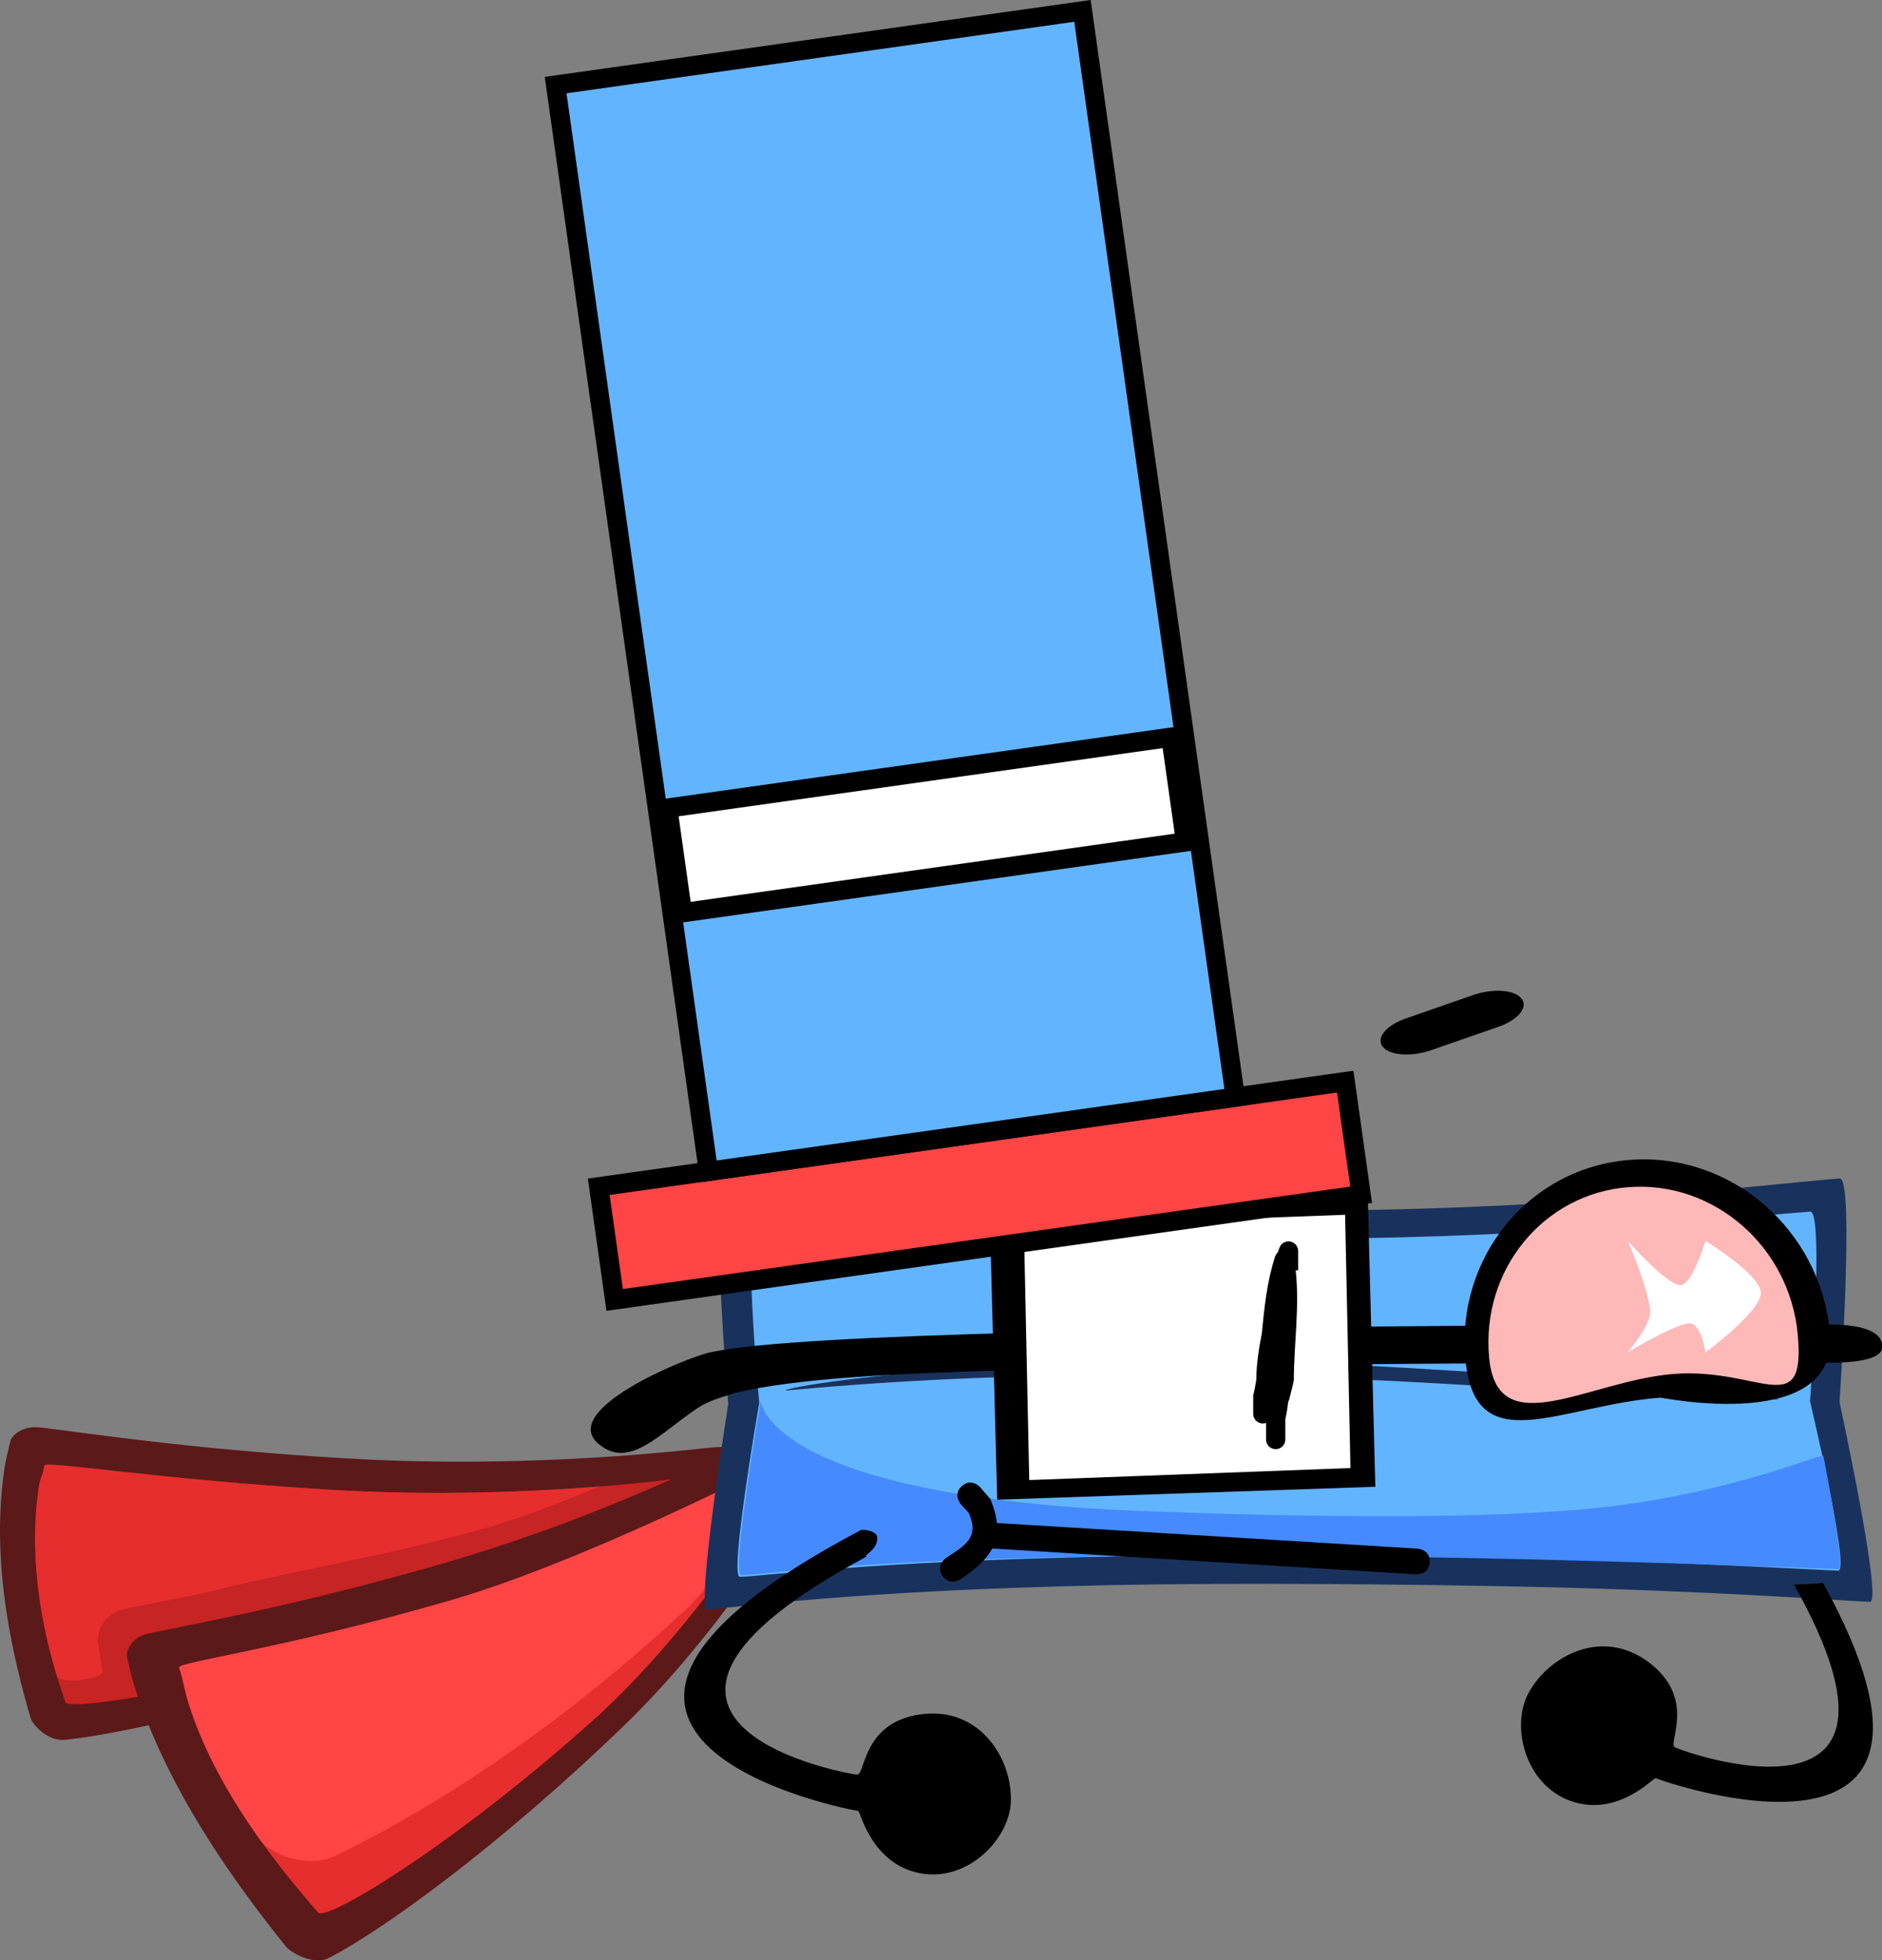 <svg version="1.1" xmlns="http://www.w3.org/2000/svg" xmlns:xlink="http://www.w3.org/1999/xlink" width="146.517" height="152.524" viewBox="0,0,146.517,152.524"><rect x="0" y="0" width="146.517" height="152.524" fill="#808080" stroke="none"/><g transform="translate(-166.742,-65.196)"><g data-paper-data="{&quot;isPaintingLayer&quot;:true}" fill-rule="nonzero" stroke-linejoin="miter" stroke-miterlimit="10" stroke-dasharray="" stroke-dashoffset="0" style="mix-blend-mode: normal"><path d="M223.715,181.161c-5.564,3.605 -14.278,8.591 -22.876,11.668c-13.25,4.741 -24.457,7.271 -29.033,7.731c-1.357,0.136 -2.53,-1.185 -2.68,-1.695c-2.801,-9.506 -2.588,-15.446 -2.065,-19.226c0.126,-0.91 0.339,-1.674 0.496,-2.343c0.094,-0.398 0.929,-1.211 2.332,-1.041c3.599,0.437 11.651,1.68 23.513,2.394c11.025,0.664 21.277,-0 28.464,-0.808c3.298,-0.371 5.883,0.707 1.849,3.321z" fill="#5c1919" stroke="none" stroke-width="0" stroke-linecap="round"/><path d="M222.335,179.847c1.036,-0.161 -11.53,8.1 -23.831,12.049c-14.25,4.575 -26.405,6.485 -26.667,5.739c-2.788,-7.929 -2.53,-13.601 -2.089,-16.621c0.161,-1.101 0.392,-1.088 0.443,-1.784c0.03,-0.417 8.368,1.021 22.072,1.863c13.37,0.821 25.362,-0.513 30.073,-1.246z" fill="#c72424" stroke="none" stroke-width="0" stroke-linecap="round"/><path d="M174.359,192.856c0,0.291 0.05,0.571 0.142,0.831c0,0.26 0.079,0.808 0.225,1.508c0.142,0.681 -3.357,1.058 -3.557,0.394c-2.072,-6.864 -1.822,-11.822 -1.421,-14.576c0.161,-1.101 0.392,-1.088 0.443,-1.784c0.03,-0.417 8.368,1.021 22.072,1.863c7.954,0.488 15.42,0.214 21.156,-0.242c-2.769,1.144 -5.55,2.254 -8.342,3.076c-7.362,2.168 -14.837,3.318 -22.253,5.155c-1.917,0.475 -6.567,1.255 -6.936,1.47c-0.897,0.379 -1.527,1.268 -1.527,2.304z" fill="#e62e2e" stroke="none" stroke-width="0" stroke-linecap="round"/><path d="M230.749,179.128c-3.345,5.741 -8.917,14.031 -15.346,20.246c-9.909,9.579 -19.037,16.103 -23.055,18.156c-1.192,0.609 -2.948,-0.398 -3.346,-0.89c-7.406,-9.169 -10.211,-15.568 -11.637,-19.774c-0.343,-1.013 -0.532,-1.899 -0.724,-2.666c-0.114,-0.456 0.251,-1.608 1.639,-1.906c3.563,-0.765 11.669,-2.192 23.046,-5.485c10.574,-3.06 19.76,-7.271 26.026,-10.587c2.876,-1.522 5.821,-1.257 3.396,2.906z" fill="#5c1919" stroke="none" stroke-width="0" stroke-linecap="round"/><path d="M228.803,178.2c0.88,-0.526 -6.613,12.568 -16.041,20.978c-10.921,9.743 -20.623,15.529 -21.244,14.824c-6.597,-7.493 -8.911,-12.7 -10.029,-16.068c-0.407,-1.228 -0.499,-2.216 -0.804,-2.975c-0.182,-0.454 7.667,-1.369 20.819,-5.156c12.832,-3.694 23.294,-9.213 27.299,-11.604z" fill="#e62e2e" stroke="none" stroke-width="0" stroke-linecap="round"/><path d="M181.489,197.934c-0.407,-1.228 -0.499,-2.216 -0.804,-2.975c-0.182,-0.454 7.667,-1.369 20.819,-5.156c10.25,-2.951 23.719,-9.869 23.658,-9.781c-0.029,0.042 -0.08,5.772 -5.094,10.451c-11.46,10.694 -21.893,16.533 -27.205,19.109c-2.288,1.11 -5.176,-0.271 -5.814,-1.161c-3.291,-4.592 -4.744,-8.03 -5.56,-10.488z" fill="#ff4545" stroke="none" stroke-width="0" stroke-linecap="round"/><g stroke="none" stroke-width="0"><path d="M265.957,159.367c21.09,0.141 37.114,-1.919 44.005,-2.485c1.194,-0.098 -0.012,17.394 -0.012,17.394c0,0 3.386,15.578 2.375,15.548c-1.667,-0.048 -12.052,-0.856 -26.447,-1.169c-9.658,-0.21 -22.876,-0.324 -32.394,-0.135c-20.888,0.416 -29.636,1.829 -31.672,1.87c-0.925,0.019 1.627,-15.968 1.627,-15.968c0,0 -1.555,-17.911 -0.056,-17.782c0,0 26.793,2.621 42.573,2.726z" fill="#19325d" stroke-linecap="round"/><path d="M265.291,161.571c19.563,0.12 35.983,-1.627 42.375,-2.107c1.107,-0.083 -0.011,14.749 -0.011,14.749c0,0 3.141,13.209 2.203,13.184c-1.546,-0.041 -12.736,-0.726 -26.089,-0.991c-8.959,-0.178 -21.219,-0.275 -30.048,-0.114c-19.376,0.353 -27.49,1.551 -29.378,1.586c-0.858,0.016 1.509,-13.541 1.509,-13.541c0,0 -1.442,-15.188 -0.052,-15.078c0,0 24.853,2.222 39.49,2.312z" fill="#63b4ff" stroke-linecap="round"/><path d="M309.878,187.27c-1.546,-0.041 -15.179,-0.583 -28.532,-0.848c-8.959,-0.178 -21.219,-0.275 -30.048,-0.114c-19.376,0.353 -24.942,1.409 -26.831,1.444c-0.858,0.016 1.509,-13.541 1.509,-13.541c0,0 0.457,7.442 29.948,8.561c11.341,0.431 27.26,0.735 36.307,-0.385c9.89,-1.224 16.406,-4.178 16.464,-3.91c0,0 1.75,8.807 1.182,8.792z" fill="#458aff" stroke-linecap="round"/><path d="M305.187,174.074c-11.508,0.073 -24.773,-1.535 -42.025,-1.857c-17.154,-0.321 -29.017,0.59 -35.252,1.17c-0.42,-0.227 13.067,-2.552 35.425,-2.279c14.714,0.179 42.233,2.739 41.852,2.967z" data-paper-data="{&quot;index&quot;:null}" fill="#19325d" stroke-linecap="butt"/></g><path d="M295.644,203.544c-0.149,-0.087 -2.934,3.074 -6.611,1.776c-3.569,-1.26 -4.668,-5.804 -3.321,-8.347c1.58,-2.981 5.875,-5.252 9.557,-2.315c3.502,2.793 1.317,6.128 1.85,6.471c-0.137,0.066 20.825,7.901 9.291,-12.646c0.757,-0.011 1.511,-0.056 2.26,-0.133c13.549,24.613 -12.73,15.368 -13.025,15.194z" data-paper-data="{&quot;index&quot;:null}" fill="#000000" stroke="none" stroke-width="0" stroke-linecap="butt"/><path d="M233.55,206.089c-0.36,0.002 -30.458,-5.695 0.259,-21.872c-0.014,-0.009 1.162,-0.005 1.23,0.6c0.062,1.005 -1.241,1.463 -0.793,1.463c-24.422,13.09 -0.672,17.111 -0.761,16.981c0.632,-0.03 0.414,-4.01 4.845,-4.671c4.659,-0.695 7.236,3.423 7.108,6.795c-0.109,2.876 -3.339,6.256 -7.058,5.556c-3.833,-0.721 -4.657,-4.853 -4.83,-4.852z" data-paper-data="{&quot;index&quot;:null}" fill="#000000" stroke="none" stroke-width="0" stroke-linecap="butt"/><path d="M213.363,177.556c-3.205,-2.645 6.788,-6.735 8.64,-7.134c3.553,-0.802 13.461,-1.242 24.006,-1.532c23.33,-0.643 54.435,-0.644 63.132,-0.644c4.595,0 4.103,1.732 4.103,1.732c0,0 0.492,1.246 -4.103,1.246c-8.76,0 -39.877,-0.076 -63.267,0.564c-9.972,0.273 -17.074,0.669 -21.814,1.754c-0.996,0.337 -2.076,0.589 -2.97,1.18c-2.974,1.965 -5.309,4.831 -7.727,2.835z" fill="#000000" stroke="none" stroke-width="0" stroke-linecap="butt"/><g stroke="none" stroke-width="0" stroke-linecap="butt"><path d="M273.21,157.711l0.604,23.159l-29.438,1.006l-0.604,-23.159z" fill="#000000"/><path d="M246.454,160.645l25.007,-0.935l0.416,19.705l-25.007,0.935l-0.416,-19.705z" fill="#ffffff"/></g><path d="M309.207,168.866c0.735,7.888 -13.083,5.065 -13.189,5.073c-7.837,0.58 -14.445,5.025 -15.19,-2.971c-0.745,-7.996 5.005,-14.949 12.841,-15.53c7.837,-0.58 14.793,5.431 15.538,13.428z" fill="#000000" stroke="none" stroke-width="0" stroke-linecap="butt"/><path d="M306.7,169.02c0.63,6.825 -2.964,2.574 -9.599,3.07c-6.635,0.495 -13.798,5.549 -14.429,-1.276c-0.63,-6.825 4.237,-12.76 10.873,-13.255c6.635,-0.495 12.525,4.636 13.156,11.461z" fill="#ffb8b8" stroke="none" stroke-width="0" stroke-linecap="butt"/><path d="M246.033,146.496c-1.533,-0.533 -2.334,-1.518 -1.79,-2.199v0c0.544,-0.681 2.228,-0.802 3.761,-0.269l5.252,1.827c1.533,0.533 2.334,1.518 1.79,2.199v0c-0.544,0.681 -2.228,0.802 -3.761,0.269z" fill="#000000" stroke="none" stroke-width="0" stroke-linecap="butt"/><path d="M278.152,146.908c-1.533,0.533 -3.217,0.413 -3.761,-0.269v0c-0.544,-0.681 0.257,-1.666 1.79,-2.199l5.252,-1.827c1.533,-0.533 3.217,-0.413 3.761,0.269v0c0.544,0.681 -0.257,1.666 -1.79,2.199z" data-paper-data="{&quot;index&quot;:null}" fill="#000000" stroke="none" stroke-width="0" stroke-linecap="butt"/><path d="M241.631,180.814c0.749,-0.663 1.412,0.086 1.412,0.086l0.8,0.923c0.288,0.694 0.454,1.311 0.509,1.869c5.845,0.356 11.69,0.712 17.535,1.068c11.895,0.724 3.327,0.203 15.222,0.927c0,0 0.998,0.061 0.937,1.059c-0.061,0.998 -1.059,0.937 -1.059,0.937c-11.895,-0.724 -3.327,-0.203 -15.222,-0.927c-5.925,-0.361 -11.85,-0.722 -17.775,-1.082c-0.46,0.882 -1.32,1.63 -2.493,2.403c0,0 -0.835,0.55 -1.385,-0.285c-0.55,-0.835 0.285,-1.385 0.285,-1.385c1.467,-0.967 2.63,-1.567 1.756,-3.515l-0.607,-0.666c0,0 -0.663,-0.749 0.086,-1.412z" fill="#000000" stroke="none" stroke-width="0.5" stroke-linecap="butt"/><path d="M265.056,175.948c-0.414,0 -0.75,-0.336 -0.75,-0.75v-1.5h0.023c0.083,-0.377 0.154,-0.757 0.217,-1.14c0.008,-1.216 0.192,-2.407 0.428,-3.603c0.2,-2.049 0.41,-4.09 1.038,-5.995c0,0 0.059,-0.177 0.207,-0.325l0.128,-0.348c0.101,-0.295 0.381,-0.507 0.71,-0.507c0.414,0 0.75,0.336 0.75,0.75v1.5h-0.194c0.315,2.845 -0.134,5.647 -0.145,8.592l-0.046,0.083l0.029,0.007l-0.33,1.318c-0.017,0.076 -0.046,0.148 -0.085,0.214c-0.056,0.464 -0.13,0.925 -0.23,1.383c-0,0.023 -0,0.046 -0,0.069v1.5c0,0.414 -0.336,0.75 -0.75,0.75c-0.414,0 -0.75,-0.336 -0.75,-0.75v-1.293c-0.078,0.028 -0.162,0.043 -0.25,0.043z" fill="#000000" stroke="none" stroke-width="0.5" stroke-linecap="butt"/><path d="M298.269,168.158c-1.059,-0.001 -4.804,2.254 -4.804,2.254c0,0 1.744,-2.043 1.745,-3.082c0.001,-1.6 -1.74,-5.585 -1.74,-5.585c0,0 3.023,3.437 4.081,3.438c0.946,0.001 1.968,-3.434 1.968,-3.434c0,0 4.306,2.622 4.305,4.043c-0.001,1.466 -4.31,4.624 -4.31,4.624c0,0 -0.301,-2.257 -1.245,-2.258z" data-paper-data="{&quot;index&quot;:null}" fill="#ffffff" stroke="#000000" stroke-width="0" stroke-linecap="butt"/><g stroke="#000000" stroke-width="1.5" stroke-linecap="butt"><path d="M214.595,166.336l-1.239,-8.805l58.114,-8.181l1.239,8.805z" fill="#ff4545"/><path d="M221.896,156.333l-11.897,-84.516l41.015,-5.774l11.897,84.516z" fill="#63b4ff"/><path d="M219.873,136.211l-1.146,-8.142l39.169,-5.514l1.146,8.142z" fill="#ffffff"/></g></g></g></svg>